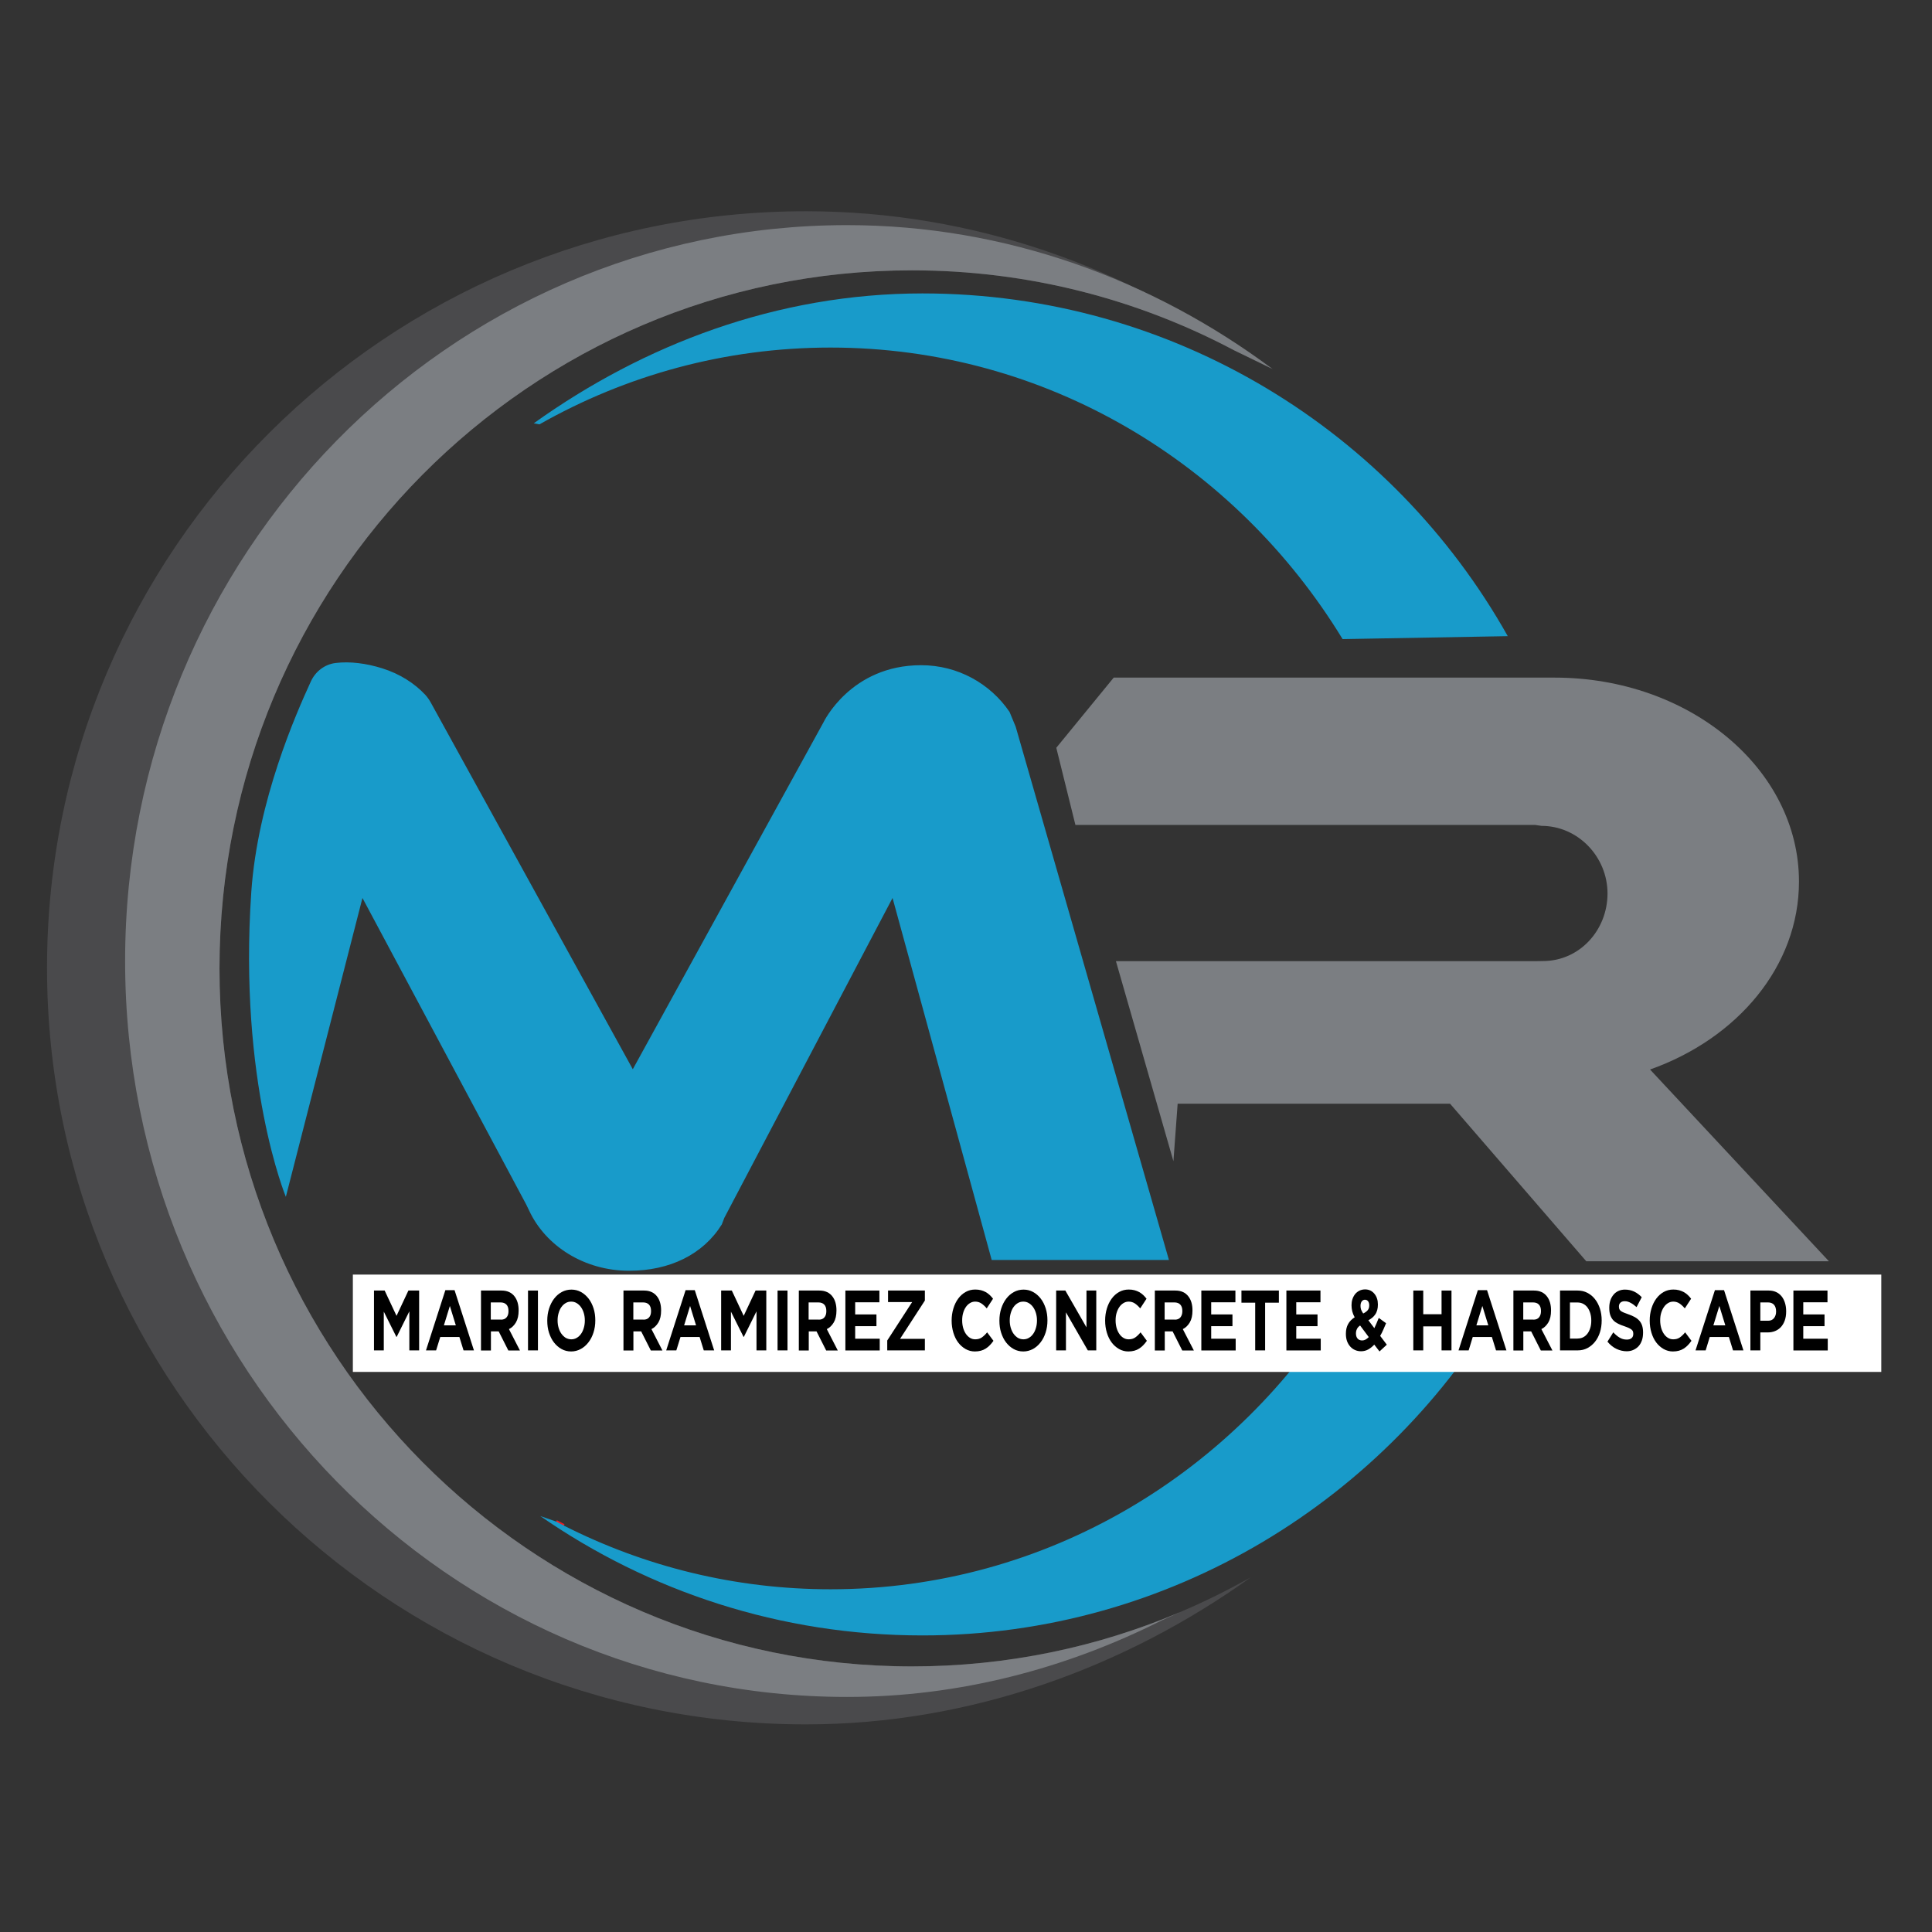 <?xml version="1.0" encoding="UTF-8"?>
<!-- Generator: Adobe Illustrator 27.8.1, SVG Export Plug-In . SVG Version: 6.00 Build 0)  -->
<svg xmlns="http://www.w3.org/2000/svg" xmlns:xlink="http://www.w3.org/1999/xlink" version="1.1" id="Layer_1" x="0px" y="0px" viewBox="0 0 288 288" style="enable-background:new 0 0 288 288;" xml:space="preserve">
<rect x="0" y="0" width="288" height="288" fill="#333333" stroke="none"/>
<style type="text/css">
	.st0{fill:#189BCA;}
	.st1{fill:none;stroke:#ED1C24;stroke-width:0.446;stroke-miterlimit:10;}
	.st2{fill:#4A4A4C;}
	.st3{fill:#7B7E82;}
	.st4{fill:#FFFFFF;}
</style>
<g>
	<path class="st0" d="M80.41,63.26c12.87-7.3,27.66-11.45,43.4-11.45c32.18,0,60.41,17.36,76.33,43.46l24.62-0.44   c-17.13-30.49-49.79-51.09-87.25-51.09c-21.68,0-41.56,7.64-57.94,19.36L80.41,63.26z"></path>
	<path class="st1" d="M84.05,227.41c-0.38-0.19-0.76-0.39-1.14-0.59"></path>
	<path class="st2" d="M186.42,235.15c-18.58,13.32-41.64,21.9-66.27,21.9c-62.49,0-113.14-50.5-113.14-112.79   S57.67,31.49,120.15,31.49c24.98,0,47.99,8.39,66.71,22.06l-2.89-1.33c-14.34-7.61-30.68-11.92-48.02-11.92   c-57.01,0-103.23,46.59-103.23,104.05s46.22,104.05,103.23,104.05c17.36,0,33.72-4.32,48.07-11.95L186.42,235.15z"></path>
	<path class="st0" d="M82.91,226.82l-2.38-0.83c16.17,11.22,35.8,17.8,56.97,17.8c37.06,0,69.41-20.42,86.69-50.37l-23.96-0.14   c-15.9,26.2-44.18,43.63-76.42,43.63c-14.27,0-27.76-3.41-39.75-9.49"></path>
	<path class="st3" d="M228.85,143.28h-62.5l8.57,29.82l0.63-8.57h40.61l20.3,23.48h36.17l-26.66-28.58   c13.05-4.62,22.2-15.42,22.2-28.01c0-16.79-16.3-30.41-36.41-30.41h-65.74l-8.56,10.46l2.85,11.5h68.53l0.94,0.14   c5.46,0,9.85,4.62,9.85,10.08c0,5.46-4.16,10.07-9.62,10.07L228.85,143.28z"></path>
	<path class="st0" d="M46.35,101.56c0.68-1.48,2.06-2.53,3.68-2.73c2.16-0.26,4.57,0.05,6.96,0.8c2.61,0.82,4.81,2.23,6.41,3.95   c0.34,0.37,0.62,0.79,0.86,1.23l30.07,54.58l28.43-51.72c0,0,4.03-8.51,14.55-8.51c5.49,0,10.32,2.76,13.18,6.96l0.92,2.22   l22.84,79.48h-26.42l-14.78-53.96l-25.08,47.69l-0.37,0.97c-2.78,4.47-7.76,6.91-13.81,6.91c-6.7,0-12.46-3.7-14.91-8.97   l-0.45-0.93l-24.4-45.67l-11.42,44.55c0,0-7.09-17.09-5.15-45.45C38.4,119.34,44.12,106.42,46.35,101.56z"></path>
	<path class="st3" d="M173.17,241.55l2.75-1.23c-12.29,5.21-25.8,8.09-39.97,8.09c-57.01,0-103.23-46.59-103.23-104.05   S78.94,40.3,135.95,40.3c17.34,0,33.67,4.31,48.02,11.92l5.74,2.8c-17.8-13.29-39.69-21.46-63.45-21.46   c-59.43,0-107.61,49.12-107.61,109.7s48.18,109.7,107.61,109.7C143,252.97,158.97,248.71,173.17,241.55"></path>
</g>
<rect x="52.6" y="190" class="st4" width="227.84" height="14.51"></rect>
<g>
	<path d="M55.74,192.38h1.6l1.77,3.77l1.77-3.77h1.6v8.92h-1.46v-5.82l-1.89,3.81h-0.04l-1.88-3.77v5.78h-1.46V192.38z"></path>
	<path d="M66.39,192.32h1.37l2.89,8.98H69.1l-0.62-2h-2.85l-0.62,2h-1.51L66.39,192.32z M67.95,197.57l-0.89-2.89l-0.89,2.89H67.95z   "></path>
	<path d="M71.69,192.38h3.08c0.85,0,1.51,0.3,1.96,0.91c0.38,0.51,0.58,1.19,0.58,2.04v0.03c0,0.72-0.13,1.31-0.4,1.77   c-0.27,0.45-0.61,0.79-1.04,1l1.64,3.19h-1.73l-1.44-2.85h-0.02h-1.14v2.85h-1.48V192.38z M74.67,196.72   c0.37,0,0.65-0.11,0.84-0.34c0.2-0.23,0.29-0.54,0.29-0.92v-0.03c0-0.42-0.1-0.74-0.31-0.96c-0.21-0.21-0.49-0.32-0.86-0.32h-1.47   v2.56H74.67z"></path>
	<path d="M78.71,192.38h1.48v8.92h-1.48V192.38z"></path>
	<path d="M85.14,201.46c-0.52,0-1-0.12-1.43-0.36c-0.44-0.24-0.81-0.57-1.13-0.98c-0.32-0.41-0.56-0.9-0.74-1.45   c-0.18-0.56-0.26-1.15-0.26-1.79v-0.03c0-0.64,0.09-1.23,0.27-1.79c0.18-0.56,0.43-1.05,0.75-1.47c0.32-0.42,0.7-0.75,1.14-0.99   c0.44-0.24,0.92-0.36,1.44-0.36c0.52,0,1,0.12,1.43,0.36c0.44,0.24,0.81,0.57,1.13,0.98c0.32,0.41,0.56,0.9,0.74,1.45   c0.18,0.56,0.26,1.15,0.26,1.79v0.03c0,0.64-0.09,1.23-0.27,1.79c-0.18,0.56-0.43,1.05-0.75,1.46c-0.32,0.42-0.7,0.75-1.14,0.99   C86.14,201.33,85.66,201.46,85.14,201.46z M85.16,199.65c0.29,0,0.57-0.07,0.82-0.22c0.25-0.15,0.46-0.34,0.64-0.6   c0.18-0.25,0.31-0.55,0.41-0.89c0.1-0.34,0.15-0.7,0.15-1.08v-0.03c0-0.38-0.05-0.74-0.15-1.08c-0.1-0.34-0.24-0.64-0.42-0.89   c-0.18-0.26-0.4-0.46-0.65-0.61c-0.25-0.15-0.52-0.22-0.82-0.22c-0.3,0-0.58,0.07-0.82,0.22c-0.25,0.15-0.46,0.34-0.64,0.6   c-0.18,0.25-0.31,0.55-0.41,0.89c-0.1,0.34-0.15,0.69-0.15,1.08v0.03c0,0.38,0.05,0.74,0.15,1.08c0.1,0.34,0.24,0.64,0.42,0.89   c0.18,0.25,0.4,0.46,0.64,0.61C84.59,199.57,84.86,199.65,85.16,199.65z"></path>
	<path d="M92.93,192.38h3.08c0.85,0,1.51,0.3,1.96,0.91c0.38,0.51,0.58,1.19,0.58,2.04v0.03c0,0.72-0.13,1.31-0.4,1.77   c-0.27,0.45-0.61,0.79-1.04,1l1.64,3.19h-1.73l-1.44-2.85h-0.02h-1.14v2.85h-1.48V192.38z M95.92,196.72   c0.37,0,0.65-0.11,0.84-0.34c0.2-0.23,0.29-0.54,0.29-0.92v-0.03c0-0.42-0.1-0.74-0.31-0.96c-0.21-0.21-0.49-0.32-0.86-0.32h-1.47   v2.56H95.92z"></path>
	<path d="M102.2,192.32h1.37l2.89,8.98h-1.55l-0.62-2h-2.85l-0.62,2h-1.51L102.2,192.32z M103.76,197.57l-0.89-2.89l-0.89,2.89   H103.76z"></path>
	<path d="M107.49,192.38h1.6l1.77,3.77l1.77-3.77h1.6v8.92h-1.46v-5.82l-1.89,3.81h-0.04l-1.88-3.77v5.78h-1.46V192.38z"></path>
	<path d="M115.91,192.38h1.48v8.92h-1.48V192.38z"></path>
	<path d="M119.07,192.38h3.08c0.85,0,1.51,0.3,1.96,0.91c0.38,0.51,0.58,1.19,0.58,2.04v0.03c0,0.72-0.13,1.31-0.4,1.77   c-0.27,0.45-0.61,0.79-1.04,1l1.64,3.19h-1.73l-1.44-2.85h-0.02h-1.14v2.85h-1.48V192.38z M122.05,196.72   c0.37,0,0.65-0.11,0.84-0.34c0.2-0.23,0.29-0.54,0.29-0.92v-0.03c0-0.42-0.1-0.74-0.31-0.96c-0.21-0.21-0.49-0.32-0.86-0.32h-1.47   v2.56H122.05z"></path>
	<path d="M126.02,192.38h5.07v1.75h-3.61v1.81h3.17v1.75h-3.17v1.87h3.66v1.75h-5.12V192.38z"></path>
	<path d="M132.27,199.81l3.7-5.71h-3.59v-1.72h5.49v1.49l-3.7,5.71h3.7v1.72h-5.61V199.81z"></path>
	<path d="M145.32,201.46c-0.49,0-0.95-0.12-1.38-0.36c-0.42-0.24-0.79-0.56-1.1-0.97c-0.31-0.41-0.55-0.9-0.72-1.46   c-0.17-0.56-0.26-1.16-0.26-1.8v-0.03c0-0.64,0.09-1.23,0.26-1.79c0.17-0.56,0.41-1.05,0.72-1.47c0.31-0.42,0.68-0.75,1.11-0.99   c0.43-0.24,0.9-0.36,1.42-0.36c0.31,0,0.6,0.03,0.86,0.1c0.26,0.07,0.5,0.16,0.71,0.28c0.21,0.12,0.41,0.26,0.59,0.43   c0.18,0.17,0.35,0.36,0.5,0.56l-0.94,1.44c-0.26-0.31-0.53-0.56-0.8-0.74c-0.27-0.18-0.58-0.27-0.92-0.27   c-0.28,0-0.54,0.07-0.78,0.22c-0.24,0.15-0.45,0.34-0.62,0.6c-0.17,0.25-0.31,0.55-0.4,0.89c-0.1,0.34-0.14,0.69-0.14,1.08v0.03   c0,0.38,0.05,0.74,0.14,1.08c0.1,0.34,0.23,0.64,0.4,0.89c0.17,0.25,0.38,0.46,0.62,0.61c0.24,0.15,0.51,0.22,0.79,0.22   c0.38,0,0.71-0.09,0.98-0.28c0.27-0.19,0.53-0.44,0.79-0.76l0.94,1.26c-0.17,0.25-0.35,0.47-0.54,0.66   c-0.19,0.2-0.39,0.36-0.61,0.5c-0.22,0.14-0.46,0.25-0.73,0.32C145.94,201.42,145.65,201.46,145.32,201.46z"></path>
	<path d="M152.54,201.46c-0.52,0-1-0.12-1.43-0.36c-0.44-0.24-0.81-0.57-1.13-0.98c-0.32-0.41-0.56-0.9-0.74-1.45   c-0.18-0.56-0.26-1.15-0.26-1.79v-0.03c0-0.64,0.09-1.23,0.27-1.79c0.18-0.56,0.43-1.05,0.75-1.47s0.7-0.75,1.14-0.99   c0.44-0.24,0.92-0.36,1.44-0.36c0.52,0,1,0.12,1.43,0.36c0.44,0.24,0.81,0.57,1.13,0.98c0.32,0.41,0.56,0.9,0.74,1.45   c0.18,0.56,0.26,1.15,0.26,1.79v0.03c0,0.64-0.09,1.23-0.27,1.79c-0.18,0.56-0.43,1.05-0.75,1.46c-0.32,0.42-0.7,0.75-1.13,0.99   C153.53,201.33,153.06,201.46,152.54,201.46z M152.56,199.65c0.29,0,0.57-0.07,0.82-0.22c0.25-0.15,0.46-0.34,0.64-0.6   c0.18-0.25,0.31-0.55,0.41-0.89c0.1-0.34,0.15-0.7,0.15-1.08v-0.03c0-0.38-0.05-0.74-0.15-1.08c-0.1-0.34-0.24-0.64-0.42-0.89   c-0.18-0.26-0.4-0.46-0.65-0.61c-0.25-0.15-0.52-0.22-0.82-0.22c-0.3,0-0.58,0.07-0.82,0.22c-0.25,0.15-0.46,0.34-0.64,0.6   c-0.18,0.25-0.31,0.55-0.41,0.89c-0.1,0.34-0.15,0.69-0.15,1.08v0.03c0,0.38,0.05,0.74,0.15,1.08c0.1,0.34,0.24,0.64,0.42,0.89   c0.18,0.25,0.4,0.46,0.64,0.61C151.98,199.57,152.25,199.65,152.56,199.65z"></path>
	<path d="M157.44,192.38h1.37l3.15,5.49v-5.49h1.46v8.92h-1.26l-3.26-5.67v5.67h-1.46V192.38z"></path>
	<path d="M168.2,201.46c-0.49,0-0.95-0.12-1.38-0.36c-0.42-0.24-0.79-0.56-1.1-0.97c-0.31-0.41-0.55-0.9-0.72-1.46   c-0.17-0.56-0.26-1.16-0.26-1.8v-0.03c0-0.64,0.09-1.23,0.26-1.79c0.17-0.56,0.41-1.05,0.72-1.47c0.31-0.42,0.68-0.75,1.11-0.99   c0.43-0.24,0.91-0.36,1.42-0.36c0.31,0,0.6,0.03,0.86,0.1c0.26,0.07,0.49,0.16,0.71,0.28c0.21,0.12,0.41,0.26,0.59,0.43   c0.18,0.17,0.35,0.36,0.5,0.56l-0.94,1.44c-0.26-0.31-0.53-0.56-0.8-0.74c-0.27-0.18-0.58-0.27-0.92-0.27   c-0.28,0-0.54,0.07-0.78,0.22c-0.24,0.15-0.45,0.34-0.62,0.6c-0.17,0.25-0.31,0.55-0.41,0.89c-0.1,0.34-0.14,0.69-0.14,1.08v0.03   c0,0.38,0.05,0.74,0.14,1.08c0.1,0.34,0.23,0.64,0.4,0.89c0.17,0.25,0.37,0.46,0.62,0.61c0.24,0.15,0.5,0.22,0.79,0.22   c0.39,0,0.71-0.09,0.98-0.28c0.27-0.19,0.53-0.44,0.79-0.76l0.94,1.26c-0.17,0.25-0.35,0.47-0.54,0.66   c-0.19,0.2-0.39,0.36-0.61,0.5c-0.22,0.14-0.46,0.25-0.73,0.32C168.82,201.42,168.52,201.46,168.2,201.46z"></path>
	<path d="M172.14,192.38h3.08c0.85,0,1.51,0.3,1.96,0.91c0.38,0.51,0.58,1.19,0.58,2.04v0.03c0,0.72-0.13,1.31-0.4,1.77   c-0.27,0.45-0.61,0.79-1.04,1l1.65,3.19h-1.73l-1.44-2.85h-0.02h-1.15v2.85h-1.48V192.38z M175.12,196.72   c0.37,0,0.65-0.11,0.84-0.34s0.29-0.54,0.29-0.92v-0.03c0-0.42-0.1-0.74-0.31-0.96c-0.2-0.21-0.49-0.32-0.86-0.32h-1.47v2.56   H175.12z"></path>
	<path d="M179.09,192.38h5.07v1.75h-3.61v1.81h3.17v1.75h-3.17v1.87h3.65v1.75h-5.12V192.38z"></path>
	<path d="M187.11,194.19h-2.05v-1.81h5.58v1.81h-2.05v7.11h-1.48V194.19z"></path>
	<path d="M191.77,192.38h5.07v1.75h-3.61v1.81h3.17v1.75h-3.17v1.87h3.65v1.75h-5.12V192.38z"></path>
	<path d="M204.86,200.44c-0.28,0.3-0.58,0.54-0.9,0.72c-0.32,0.18-0.68,0.27-1.07,0.27c-0.32,0-0.62-0.06-0.89-0.18   c-0.28-0.12-0.51-0.29-0.72-0.52c-0.2-0.22-0.36-0.49-0.48-0.81c-0.11-0.31-0.17-0.67-0.17-1.07v-0.03c0-0.57,0.11-1.06,0.34-1.46   c0.22-0.4,0.55-0.73,0.97-0.99c-0.17-0.31-0.29-0.6-0.36-0.89c-0.07-0.29-0.11-0.59-0.11-0.89v-0.03c0-0.3,0.04-0.6,0.13-0.88   c0.09-0.28,0.22-0.53,0.39-0.75c0.17-0.22,0.39-0.39,0.64-0.52c0.25-0.13,0.54-0.2,0.87-0.2c0.29,0,0.55,0.06,0.78,0.17   s0.43,0.27,0.6,0.48c0.17,0.2,0.3,0.44,0.39,0.71c0.09,0.27,0.13,0.56,0.13,0.88v0.03c0,0.3-0.03,0.57-0.1,0.81   c-0.07,0.24-0.16,0.46-0.29,0.64c-0.13,0.19-0.27,0.35-0.45,0.5c-0.17,0.14-0.37,0.27-0.58,0.38l0.89,1.18   c0.11-0.23,0.22-0.47,0.33-0.73c0.11-0.26,0.22-0.52,0.33-0.8l1.09,0.79c-0.13,0.31-0.27,0.63-0.41,0.96s-0.3,0.63-0.47,0.93   l0.99,1.31l-1.09,1.01L204.86,200.44z M203.06,199.82c0.17,0,0.33-0.04,0.5-0.13c0.16-0.09,0.32-0.21,0.48-0.37l-1.29-1.73   c-0.22,0.15-0.39,0.33-0.48,0.54c-0.1,0.2-0.14,0.42-0.14,0.64v0.03c0,0.31,0.09,0.57,0.26,0.76   C202.55,199.73,202.78,199.82,203.06,199.82z M203.21,195.8c0.29-0.14,0.52-0.31,0.67-0.49c0.15-0.18,0.23-0.41,0.23-0.7v-0.03   c0-0.25-0.06-0.46-0.18-0.61c-0.12-0.15-0.27-0.22-0.46-0.22c-0.2,0-0.36,0.08-0.48,0.25c-0.12,0.16-0.18,0.38-0.18,0.66v0.03   c0,0.2,0.03,0.38,0.09,0.54C202.97,195.4,203.07,195.59,203.21,195.8z"></path>
	<path d="M210.68,192.38h1.48v3.53h2.73v-3.53h1.48v8.92h-1.48v-3.58h-2.73v3.58h-1.48V192.38z"></path>
	<path d="M220.3,192.32h1.37l2.89,8.98h-1.55l-0.62-2h-2.85l-0.61,2h-1.51L220.3,192.32z M221.86,197.57l-0.89-2.89l-0.89,2.89   H221.86z"></path>
	<path d="M225.59,192.38h3.08c0.85,0,1.51,0.3,1.96,0.91c0.38,0.51,0.58,1.19,0.58,2.04v0.03c0,0.72-0.13,1.31-0.4,1.77   c-0.27,0.45-0.61,0.79-1.04,1l1.65,3.19h-1.73l-1.44-2.85h-0.02h-1.15v2.85h-1.48V192.38z M228.58,196.72   c0.37,0,0.65-0.11,0.84-0.34s0.29-0.54,0.29-0.92v-0.03c0-0.42-0.1-0.74-0.31-0.96c-0.2-0.21-0.49-0.32-0.86-0.32h-1.47v2.56   H228.58z"></path>
	<path d="M232.55,192.38h2.63c0.53,0,1.01,0.11,1.45,0.34c0.44,0.23,0.82,0.54,1.13,0.94c0.32,0.4,0.56,0.87,0.74,1.41   c0.17,0.54,0.26,1.12,0.26,1.75v0.03c0,0.63-0.09,1.22-0.26,1.76s-0.42,1.01-0.74,1.41c-0.32,0.4-0.7,0.71-1.13,0.94   c-0.44,0.23-0.92,0.34-1.45,0.34h-2.63V192.38z M235.18,199.53c0.3,0,0.58-0.06,0.83-0.19c0.25-0.13,0.46-0.31,0.64-0.55   c0.18-0.24,0.31-0.52,0.41-0.84c0.1-0.32,0.15-0.68,0.15-1.08v-0.03c0-0.39-0.05-0.75-0.15-1.08c-0.1-0.33-0.24-0.61-0.41-0.85   c-0.18-0.24-0.39-0.42-0.64-0.55c-0.25-0.13-0.53-0.2-0.83-0.2h-1.15v5.38H235.18z"></path>
	<path d="M242.48,201.43c-0.51,0-1.02-0.12-1.51-0.35c-0.49-0.23-0.94-0.59-1.35-1.08l0.87-1.39c0.31,0.33,0.62,0.6,0.95,0.79   c0.32,0.2,0.68,0.29,1.06,0.29c0.31,0,0.55-0.07,0.72-0.22c0.17-0.15,0.25-0.35,0.25-0.62v-0.03c0-0.13-0.02-0.24-0.05-0.34   c-0.04-0.1-0.1-0.19-0.2-0.27c-0.1-0.08-0.24-0.17-0.41-0.25s-0.41-0.17-0.69-0.27c-0.34-0.11-0.65-0.23-0.92-0.37   c-0.28-0.14-0.51-0.3-0.7-0.5c-0.19-0.2-0.34-0.45-0.45-0.75c-0.11-0.3-0.16-0.67-0.16-1.11v-0.03c0-0.41,0.06-0.77,0.17-1.1   c0.11-0.33,0.28-0.61,0.48-0.85s0.45-0.42,0.74-0.55c0.29-0.13,0.6-0.19,0.95-0.19c0.49,0,0.95,0.1,1.36,0.29s0.79,0.48,1.14,0.84   l-0.77,1.48c-0.3-0.27-0.6-0.49-0.89-0.64c-0.29-0.16-0.58-0.24-0.87-0.24c-0.29,0-0.51,0.08-0.65,0.22   c-0.15,0.15-0.22,0.33-0.22,0.55v0.03c0,0.14,0.02,0.27,0.06,0.37c0.04,0.11,0.12,0.2,0.23,0.29c0.11,0.08,0.26,0.16,0.45,0.24   c0.19,0.08,0.43,0.17,0.72,0.27c0.34,0.12,0.64,0.25,0.91,0.4c0.27,0.15,0.49,0.33,0.68,0.54c0.18,0.21,0.32,0.45,0.41,0.73   c0.09,0.28,0.14,0.62,0.14,1.01v0.03c0,0.44-0.06,0.84-0.18,1.18c-0.12,0.34-0.29,0.63-0.51,0.87c-0.22,0.23-0.48,0.41-0.78,0.54   C243.17,201.37,242.84,201.43,242.48,201.43z"></path>
	<path d="M249.38,201.46c-0.49,0-0.95-0.12-1.38-0.36c-0.42-0.24-0.79-0.56-1.1-0.97c-0.31-0.41-0.55-0.9-0.72-1.46   c-0.17-0.56-0.26-1.16-0.26-1.8v-0.03c0-0.64,0.09-1.23,0.26-1.79c0.17-0.56,0.41-1.05,0.72-1.47s0.68-0.75,1.11-0.99   c0.43-0.24,0.91-0.36,1.42-0.36c0.31,0,0.6,0.03,0.86,0.1c0.26,0.07,0.49,0.16,0.71,0.28c0.21,0.12,0.41,0.26,0.59,0.43   c0.18,0.17,0.35,0.36,0.5,0.56l-0.94,1.44c-0.26-0.31-0.53-0.56-0.8-0.74c-0.27-0.18-0.58-0.27-0.92-0.27   c-0.28,0-0.54,0.07-0.78,0.22c-0.24,0.15-0.45,0.34-0.62,0.6c-0.17,0.25-0.31,0.55-0.41,0.89c-0.1,0.34-0.14,0.69-0.14,1.08v0.03   c0,0.38,0.05,0.74,0.14,1.08c0.1,0.34,0.23,0.64,0.4,0.89c0.17,0.25,0.37,0.46,0.62,0.61c0.24,0.15,0.5,0.22,0.79,0.22   c0.39,0,0.71-0.09,0.98-0.28c0.27-0.19,0.53-0.44,0.79-0.76l0.94,1.26c-0.17,0.25-0.35,0.47-0.54,0.66   c-0.19,0.2-0.39,0.36-0.61,0.5c-0.22,0.14-0.46,0.25-0.73,0.32C250,201.42,249.71,201.46,249.38,201.46z"></path>
	<path d="M255.64,192.32H257l2.89,8.98h-1.55l-0.62-2h-2.85l-0.61,2h-1.51L255.64,192.32z M257.19,197.57l-0.89-2.89l-0.89,2.89   H257.19z"></path>
	<path d="M260.93,192.38h2.75c0.41,0,0.77,0.08,1.08,0.22c0.32,0.15,0.59,0.36,0.81,0.63c0.22,0.27,0.39,0.6,0.51,0.98   c0.12,0.38,0.18,0.8,0.18,1.25v0.03c0,0.52-0.07,0.97-0.21,1.36c-0.14,0.39-0.34,0.72-0.58,0.98c-0.25,0.26-0.54,0.46-0.87,0.59   c-0.33,0.13-0.68,0.2-1.06,0.2h-1.13v2.68h-1.48V192.38z M263.58,196.88c0.37,0,0.66-0.13,0.87-0.39c0.2-0.26,0.31-0.58,0.31-0.96   v-0.03c0-0.44-0.11-0.78-0.32-1.01c-0.22-0.23-0.51-0.34-0.88-0.34h-1.15v2.73H263.58z"></path>
	<path d="M267.35,192.38h5.07v1.75h-3.61v1.81h3.17v1.75h-3.17v1.87h3.65v1.75h-5.12V192.38z"></path>
</g>
</svg>
